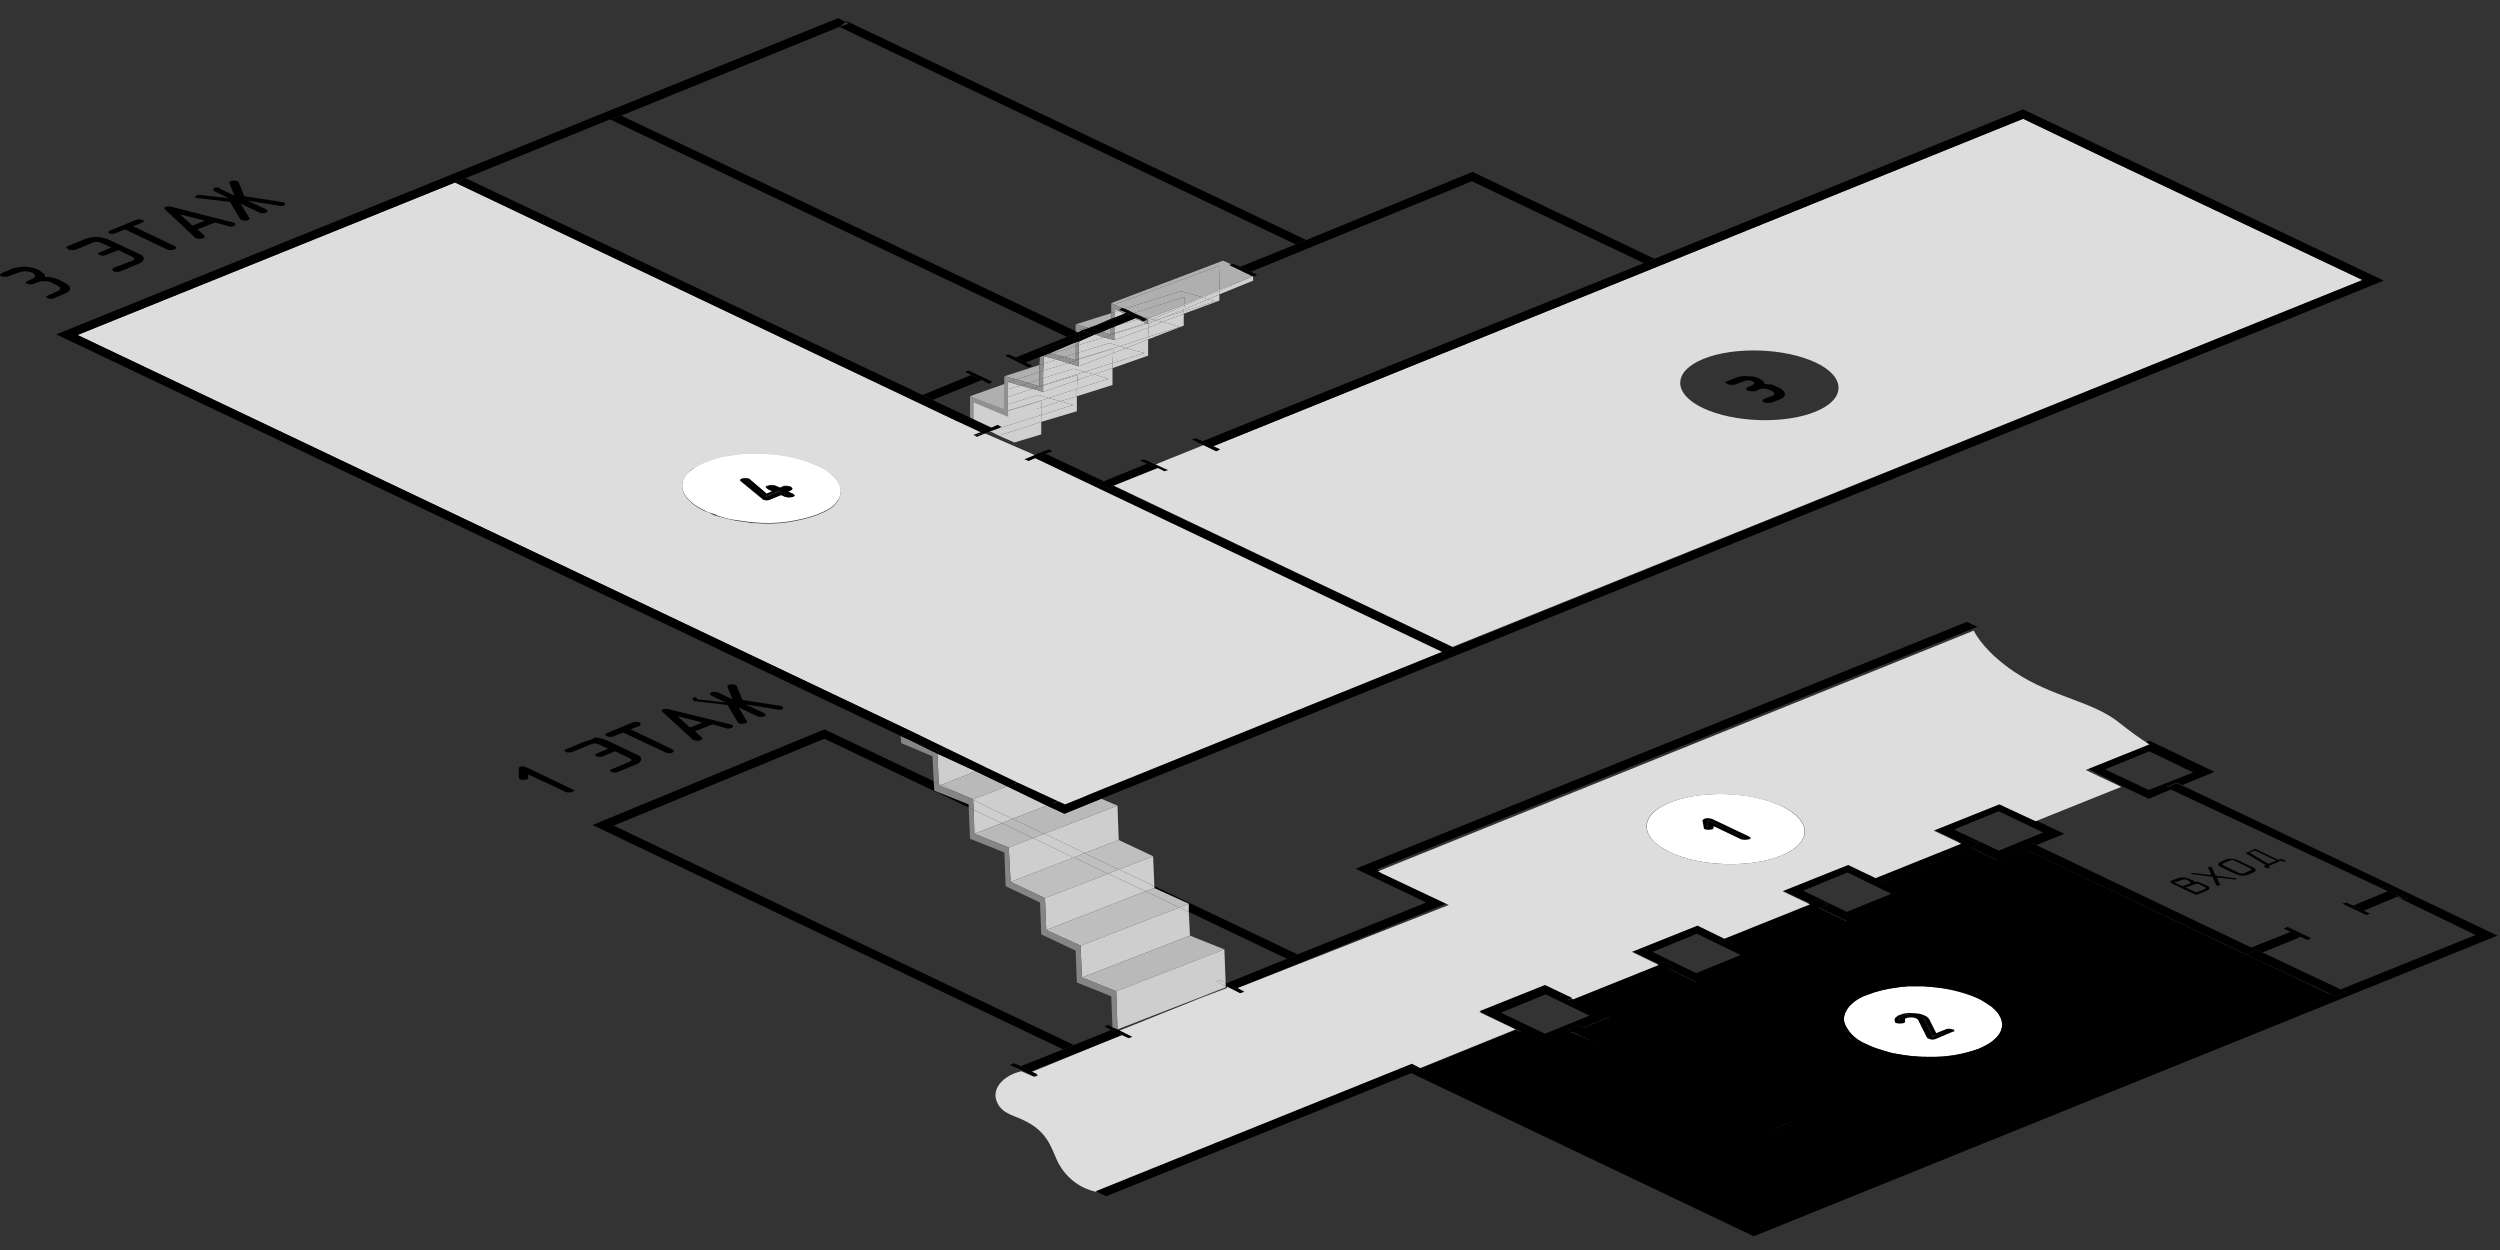 <?xml version="1.0" encoding="UTF-8"?> <!-- Generator: Adobe Illustrator 24.3.0, SVG Export Plug-In . SVG Version: 6.00 Build 0) --> <svg xmlns="http://www.w3.org/2000/svg" xmlns:xlink="http://www.w3.org/1999/xlink" id="Слой_1" x="0px" y="0px" viewBox="0 0 400 200" style="enable-background:new 0 0 400 200;" xml:space="preserve"><rect x="0" y="0" width="400" height="200" fill="#333333" stroke="none"/> <style type="text/css"> .st0{fill:none;} .st1{fill:#CECECE;} .st2{fill:#FFFFFF;} .st3{fill:#DDDDDD;} .st4{fill:#00CECE;} .st5{fill:#AFB51B;} .st6{fill:#B9B9B9;} .st7{fill:#BFBFBF;} .st8{fill:#BEBEBE;} .st9{fill:#858585;} .st10{fill:#D0D0D0;} .st11{fill:#AFAFAF;} .st12{fill:#919191;} </style> <path class="st0" d="M124.9,78.6l1.3,0.6L124.9,78.6z"></path> <polygon class="st0" points="252.5,164 250.8,164.7 251.6,165.1 247.2,166.9 251.6,165.1 250.8,164.7 "></polygon> <polygon class="st0" points="172.1,51.9 177.8,50.1 177.8,48.5 195.7,41.7 197,42.3 197.3,42.2 198.4,42.7 207.3,39.1 134.3,4.3 99.4,18.5 172.1,53 "></polygon> <path class="st0" d="M125.8,78.2l-0.9,0.3L125.8,78.2z"></path> <polygon class="st0" points="152.9,67.3 152.9,67.3 72.8,29.2 72.8,29.2 "></polygon> <polygon class="st0" points="253.3,164.4 257.7,162.6 253.4,160.6 257.7,162.6 "></polygon> <polygon class="st0" points="155.4,60 154.4,59.5 155,59.3 158.8,61.1 158.2,61.4 157.1,60.8 149.2,64 154.8,66.7 154.9,66.7 155,63.5 160.6,62.5 160.7,60.2 166.3,58.4 166.4,57.1 164.1,58 165.2,58.5 164.6,58.8 160.8,56.9 161.4,56.7 162.5,57.2 170.7,53.9 97.6,19.1 74.5,28.5 147.6,63.2 "></polygon> <path class="st0" d="M119.8,83.6l-2.1-0.3C118.4,83.4,119.1,83.5,119.8,83.6z"></path> <path class="st0" d="M120.9,83.7c3.4,0.3,6.7-0.2,9.9-1.3c0.7-0.3,1.4-0.6,2-1c-0.6,0.4-1.3,0.7-2,1C127.6,83.6,124.3,84,120.9,83.7 z"></path> <polygon class="st0" points="195.9,151.9 196.1,157.2 196.3,157.3 205.9,153.4 190.2,145.9 190.4,149.7 "></polygon> <path class="st0" d="M305.9,162.4c0.5,0,1,0.1,1.4,0.3C306.9,162.5,306.4,162.4,305.9,162.4z"></path> <polygon class="st0" points="309.1,165.9 308.4,164.4 309.1,165.9 309.2,165.9 309.2,165.9 "></polygon> <path class="st0" d="M307.2,162.7c0.1,0.1,0.3,0.2,0.4,0.3C307.5,162.8,307.4,162.7,307.2,162.7z"></path> <path class="st0" d="M303.9,162.9c0-0.1,0.1-0.1,0.2-0.2L303.9,162.9c-0.1,0.1-0.1,0.3,0,0.4l0,0 C303.8,163.2,303.8,163.1,303.9,162.9z"></path> <polygon class="st0" points="383.5,143.5 384.8,143.9 383.8,143.4 "></polygon> <polygon class="st0" points="372.8,159 280.6,196.2 372.8,159 360.2,153.1 "></polygon> <polygon class="st0" points="324,135.9 321.1,137.1 324,135.9 323.2,135.4 "></polygon> <polygon class="st0" points="200.6,44.2 200.5,44.2 200.5,44.9 195.1,47.1 195.1,48.1 189.4,50.2 189.4,52.1 183.7,54.3 183.7,56.9 178,58.9 178,61.6 172.3,63.4 172.3,65.8 166.6,67.5 166.6,69.5 162.3,70.8 166,72.6 163.9,73.5 164.5,73.7 163.9,73.5 166,72.6 167.8,71.9 168.4,72.2 167.3,72.6 176.6,77 183.5,74.2 182.4,73.7 183,73.5 184.8,74.3 192.5,71.2 190.7,70.3 191.3,70.1 192.4,70.6 263,42.1 235.5,29 200.1,43.5 201.2,44 "></polygon> <path class="st0" d="M287.4,179.7l-0.3-0.2L287.4,179.7z"></path> <polygon class="st0" points="122.6,79.6 122.6,79.6 119.2,76.8 "></polygon> <path class="st0" d="M110.1,75.7c0.3-0.4,0.7-0.7,1.2-0.9C110.9,75,110.4,75.3,110.1,75.7z"></path> <path class="st0" d="M109.5,76.5c-1,1.8,0.1,3.8,3.3,5.3c0.3,0.2,0.6,0.3,1,0.4c-0.3-0.1-0.7-0.3-1-0.4 C109.6,80.3,108.5,78.3,109.5,76.5z"></path> <polygon class="st0" points="124.8,78.6 122.6,79.5 122.6,79.5 "></polygon> <polygon class="st0" points="311.8,164.8 311.8,164.8 309.2,165.8 309.2,165.8 "></polygon> <polygon class="st0" points="276.6,151.2 274.9,150.4 275.8,150 274.9,150.4 "></polygon> <polygon class="st0" points="290.9,143.9 290.9,143.9 289.5,144.5 275.8,150 289.5,144.5 "></polygon> <polygon class="st0" points="271.4,149.4 264.4,152.3 264.4,152.3 "></polygon> <polygon class="st0" points="295.5,145.9 288.5,142.5 295.6,139.7 288.5,142.5 "></polygon> <polygon class="st0" points="301.3,141.2 301.6,141.1 301.3,141.2 299.6,140.4 299.9,140.3 313.6,134.7 315,134.2 315,134.2 313.6,134.7 299.9,140.3 299.6,140.4 "></polygon> <polygon class="st0" points="186.3,75.5 186.3,75.5 185.2,75 "></polygon> <polygon class="st0" points="252.5,160.9 250.8,160.1 251.7,159.8 265.3,154.2 266.1,153.9 265.3,154.2 251.7,159.8 250.8,160.1 "></polygon> <path class="st0" d="M306.2,169c-1.2-0.1-2.3-0.3-3.4-0.5C304,168.7,305.1,168.9,306.2,169z"></path> <path class="st0" d="M242.6,164.7l-15.4,6.2L242.6,164.7z"></path> <polygon class="st0" points="247.3,159.2 240.2,162 240.2,162 "></polygon> <polygon class="st0" points="295.5,147.4 306,143.1 301.6,141.1 306,143.1 "></polygon> <polygon class="st0" points="267,155.1 262.6,156.8 267,155.1 267.5,154.9 "></polygon> <polygon class="st0" points="267,155.1 271.4,157.1 281.9,152.9 281.9,152.9 271.4,157.1 "></polygon> <polygon class="st0" points="165.6,73.3 230.8,104.3 174.4,127.1 174.4,127.1 230.8,104.3 "></polygon> <path class="st0" d="M326.8,133.3L322,131L326.8,133.3z"></path> <polygon class="st0" points="319.7,129.9 312.6,132.8 312.6,132.8 "></polygon> <polygon class="st0" points="232.5,103.6 232.5,103.6 378,44.8 338.3,26 378,44.8 "></polygon> <path class="st0" d="M296,165.4c0.7,0.8,1.6,1.4,2.6,1.8c1,0.5,2,0.8,3,1.1c-1-0.3-2-0.6-3-1.1C297.7,166.7,296.8,166.1,296,165.4z"></path> <polygon class="st0" points="347,126.2 346.6,126 348.3,125.3 346.6,126 "></polygon> <polygon class="st0" points="343.8,126.4 336.8,123 343.9,120.2 336.8,123 "></polygon> <polygon class="st0" points="135.8,3.8 135.3,3.5 134.3,4.3 "></polygon> <polygon class="st0" points="114.2,115.8 110.2,114.8 112.2,116.6 "></polygon> <path class="st0" d="M339.1,125.6l-13.7,5.5l4.7,2.2l-4.4,1.8l0,0l34.5,16.4l6.2-2.5l-1.1-0.5l0.6-0.2l3.9,1.8l-0.6,0.2l-1.1-0.5 l-6.2,2.5l12.5,6l21.7-8.8l-12.7-6l-5.3,2.1l1.1,0.5l-0.6,0.2l-3.9-1.8l0.6-0.2l1.1,0.5l5.3-2.1l0.3-0.1l-34.6-16.2l0,0l-3.6,1.5 L339.1,125.6z M359.3,136.3l1.3-0.5c0.1-0.1,0.3-0.1,0.4,0l3.6,1.7l0.2-0.1c0.1-0.1,0.3-0.1,0.4,0l0.4,0.2c0.1,0,0.1,0,0.1,0.1l0,0 l-0.1,0.1h-0.2c-0.1,0-0.2,0-0.2-0.1l-0.2-0.1l-2.1,0.9l0.2,0.1c0.1,0,0.1,0,0.1,0.1s0,0.1-0.1,0.1h-0.4l-0.4-0.2 c-0.1-0.1-0.1-0.1,0-0.2l0.2-0.1L359.3,136.3C359.2,136.4,359.2,136.4,359.3,136.3L359.3,136.3z M355.3,137.9l0.9-0.4 c0.3-0.1,0.6-0.1,0.9-0.1s0.6,0.1,0.9,0.2l2.5,1.2c0.3,0.1,0.4,0.2,0.4,0.4s-0.1,0.3-0.4,0.4l-0.9,0.4c-0.3,0.1-0.6,0.1-0.9,0.1 s-0.6-0.1-0.9-0.2l-2.5-1.2c-0.2-0.1-0.4-0.2-0.4-0.4S355.1,138,355.3,137.9z M350.9,139.7h0.3l2.8,0.3l-0.5-1.2 c0-0.1,0-0.1,0.1-0.1l0,0h0.4l0.1,0.1l0.6,1.3l3,0.4h0.2c0.1,0,0.1,0,0.1,0.1s0,0.1-0.1,0.1h-0.3l-2.7-0.3l0.5,1.2 c0,0.1,0,0.1-0.1,0.1h-0.4l-0.1-0.1l-0.6-1.3l-3-0.4H351L350.9,139.7C350.8,139.8,350.8,139.7,350.9,139.7L350.9,139.7z M347.4,141.1l1.3-0.5c0.3-0.1,0.6-0.1,0.9-0.1s0.6,0.1,0.9,0.2l0.4,0.2c0.2,0.1,0.3,0.2,0.4,0.3h0.6c0.2,0,0.4,0.1,0.5,0.2l0.9,0.4 c0.2,0.1,0.4,0.2,0.4,0.4s-0.1,0.3-0.4,0.4l-1.5,0.6c-0.1,0.1-0.3,0.1-0.4,0l-3.8-1.8C347.3,141.2,347.3,141.2,347.4,141.1 L347.4,141.1z"></path> <polygon class="st0" points="178.1,164.4 179,164.8 192.2,159.5 178.8,164.7 "></polygon> <polygon class="st0" points="198.4,158.9 198.4,158.9 196.3,157.8 "></polygon> <polygon class="st0" points="196.1,157.9 196.3,157.8 196.1,157.8 "></polygon> <polygon class="st0" points="177.3,164 178,164.4 177.8,159.4 172.3,157.2 172.1,152.1 166.6,149.5 166.4,144.4 160.9,141.8 160.7,136.4 155.2,134.2 155,129.2 131.9,118.2 98.2,132.1 171.8,167.2 177.8,164.8 176.7,164.2 "></polygon> <path class="st0" d="M273.3,132.5l-0.1-0.1L273.3,132.5z"></path> <path class="st0" d="M355.8,138.5l2.5,1.2c0.2,0.1,0.5,0.1,0.8,0l0.9-0.4c0.1,0,0.2-0.1,0.2-0.2c0-0.1,0-0.1-0.2-0.2l-2.5-1.2 c-0.2-0.1-0.5-0.1-0.8,0l-0.9,0.4c-0.1,0-0.2,0.1-0.2,0.2C355.6,138.4,355.6,138.4,355.8,138.5z"></path> <path class="st0" d="M351.5,142.9l1.3-0.5c0.1,0,0.2-0.1,0.2-0.2c0-0.1-0.1-0.1-0.2-0.2l-0.8-0.4c-0.2-0.1-0.5-0.1-0.8,0l-1.3,0.5 L351.5,142.9z"></path> <polygon class="st0" points="364.2,137.7 360.8,136.1 360,136.4 363,138.2 "></polygon> <path class="st0" d="M350.4,141.4c0.1,0,0.2-0.1,0.2-0.2c0-0.1-0.1-0.1-0.2-0.2l-0.4-0.2c-0.2-0.1-0.5-0.1-0.8,0l-1.1,0.4l1.3,0.6 L350.4,141.4z"></path> <path d="M272.7,132.7c0.4,0.1,0.8,0.1,1.2,0c0.1,0,0.2-0.1,0.2-0.3v-0.2l4.4,2.1c0.4,0.1,0.8,0.1,1.2,0c0.2-0.1,0.3-0.1,0.3-0.2 s0-0.2-0.3-0.3l-5.9-2.8c-0.4-0.1-0.8-0.1-1.2,0c-0.2,0.1-0.3,0.2-0.3,0.3v1.2C272.4,132.5,272.5,132.6,272.7,132.7z M273.2,131.3 L273.2,131.3l0.1-0.1l5.9,2.8h-0.1l-3-1.4l-2.8-1.3v1.1h-0.2L273.2,131.3z"></path> <polygon points="384.8,143.9 385.4,143.7 381.6,141.9 381,142.1 382.1,142.6 383.8,143.4 "></polygon> <path d="M339.1,125.6l4.7,2.2l3.6-1.5l-0.4-0.2l-0.4-0.2l1.7-0.7l0.8,0.4h0.1l5.1-2.1l-10.4-5l-0.2,0.1l-10.2,4.1L339.1,125.6z M343.9,120.2l3.3,1.6l3.7,1.8l0,0l-7.1,2.8l0,0l-7-3.3L343.9,120.2z"></path> <polygon points="343.8,126.4 350.9,123.5 350.9,123.5 "></polygon> <path d="M315,134.2l1.7,0.8l0,0l-1.4,0.6l4.4,2.1l1.4-0.6l3-1.2l-0.8-0.4l1.7-0.7l0.9,0.4l4.4-1.8l-4.7-2.2l-5.8-2.7l-10.5,4.2 l4.4,2.1L315,134.2L315,134.2z M313,132.9l-0.3-0.2l0,0l7.1-2.9l0,0l2.3,1.1l4.8,2.3l0,0l-7.1,2.9l0,0L313,132.9z"></path> <polygon class="st1" points="319.7,129.9 319.7,129.9 322,131 "></polygon> <polygon class="st1" points="319.7,136.1 326.8,133.3 326.8,133.3 "></polygon> <path d="M359.3,136.5l3.2,1.9l-0.2,0.1c-0.1,0.1-0.1,0.1,0,0.2l0.4,0.2h0.4c0.1,0,0.1,0,0.1-0.1s0-0.1-0.1-0.1l-0.2-0.1l2.1-0.9 l0.2,0.1c0.1,0,0.2,0,0.2,0.1h0.2c0.1,0,0.1,0,0.1-0.1s0-0.1-0.1-0.1l-0.4-0.2c-0.1-0.1-0.3-0.1-0.4,0l-0.2,0.1l-3.6-1.7 c-0.1-0.1-0.3-0.1-0.4,0L359.3,136.5C359.2,136.4,359.2,136.4,359.3,136.5z M360.8,136.1l3.4,1.6l-1.3,0.5l-3-1.8L360.8,136.1z"></path> <path d="M355.3,138.7l2.5,1.2c0.3,0.1,0.6,0.2,0.9,0.2s0.6,0,0.9-0.1l0.9-0.4c0.2-0.1,0.4-0.2,0.4-0.4s-0.1-0.3-0.4-0.4l-2.5-1.2 c-0.3-0.1-0.6-0.2-0.9-0.2s-0.6,0-0.9,0.1l-0.9,0.4c-0.2,0.1-0.4,0.2-0.4,0.4S355.1,138.6,355.3,138.7z M355.8,138.1l0.9-0.4 c0.1,0,0.3-0.1,0.4-0.1s0.3,0,0.4,0.1l2.5,1.2c0.1,0.1,0.2,0.1,0.2,0.2s0,0.1-0.2,0.2l-0.9,0.4c-0.2,0.1-0.5,0.1-0.8,0l-2.5-1.2 c-0.1-0.1-0.2-0.1-0.2-0.2S355.7,138.2,355.8,138.1L355.8,138.1z"></path> <path d="M350.8,139.9h0.2l3,0.4l0.6,1.3l0.1,0.1h0.4c0.1,0,0.1,0,0.1-0.1l0,0l-0.5-1.2l2.7,0.3h0.3c0.1,0,0.1,0,0.1-0.1 s0-0.1-0.1-0.1h-0.2l-3-0.4l-0.6-1.3l-0.1-0.1h-0.4c-0.1,0-0.1,0-0.1,0.1l0,0l0.5,1.2l-2.8-0.3h-0.3c-0.1,0-0.1,0-0.1,0.1l0,0 C350.7,139.9,350.7,139.9,350.8,139.9L350.8,139.9z"></path> <path class="st2" d="M267.1,136.3c4.9,2.4,13,2.6,17.9,0.6s5-5.5,0.1-7.9s-13-2.6-17.9-0.6C262.3,130.4,262.2,133.9,267.1,136.3z M272.4,131.3c0-0.1,0.1-0.2,0.3-0.3c0.2-0.1,0.4-0.1,0.6-0.1s0.4,0.1,0.6,0.1l5.9,2.8c0.2,0.1,0.3,0.2,0.3,0.3s-0.1,0.2-0.3,0.2 c-0.4,0.1-0.8,0.1-1.2,0l-4.4-2.1v0.2c0,0.1-0.1,0.2-0.2,0.3c-0.4,0.1-0.8,0.1-1.2,0c-0.1-0.1-0.2-0.1-0.2-0.3L272.4,131.3z"></path> <polygon points="315,134.2 313.6,134.7 299.9,140.3 299.6,140.4 301.3,141.2 301.6,141.1 315.3,135.6 316.7,135 "></polygon> <path d="M316.7,135l-1.7-0.8L316.7,135z"></path> <path d="M347.4,141.3l3.8,1.8c0.1,0.1,0.3,0.1,0.4,0l1.5-0.6c0.2-0.1,0.4-0.2,0.4-0.4s-0.1-0.3-0.4-0.4l-0.9-0.4 c-0.2-0.1-0.3-0.1-0.5-0.2h-0.6c0-0.1-0.1-0.2-0.4-0.3l-0.4-0.2c-0.3-0.1-0.6-0.2-0.9-0.2s-0.6,0-0.9,0.1l-1.3,0.5 C347.2,141.1,347.3,141.2,347.4,141.3z M351.1,141.5c0.1,0,0.3-0.1,0.4-0.1s0.3,0,0.4,0.1l0.8,0.4c0.1,0,0.2,0.1,0.2,0.2 c0,0.1-0.1,0.1-0.2,0.2l-1.3,0.5l-1.7-0.8L351.1,141.5z M349.1,140.8c0.1,0,0.3-0.1,0.4-0.1s0.3,0,0.4,0.1l0.4,0.2 c0.1,0.1,0.2,0.1,0.2,0.2s0,0.1-0.2,0.2l-1.1,0.4l-1.3-0.6L349.1,140.8z"></path> <polygon points="376.5,144.9 378.2,145.7 383.5,143.5 383.8,143.4 382.1,142.6 381.8,142.7 "></polygon> <polygon points="375.4,144.4 374.8,144.6 378.6,146.4 379.2,146.2 378.2,145.7 376.5,144.9 "></polygon> <path d="M290.9,143.9l1.7,0.8l-1.4,0.6l4.4,2.1l10.5-4.2l-4.4-2.1l-0.3,0.1l-1.7-0.8l0.3-0.1l-4.4-2.1l-10.5,4.2l4.4,2.1 L290.9,143.9z M288.5,142.5l7.1-2.9l0,0l7,3.4l-7.1,2.9l0,0L288.5,142.5z"></path> <polygon class="st1" points="295.5,145.9 302.6,143 295.6,139.7 295.6,139.7 302.6,143 "></polygon> <polygon points="369.2,150.4 369.8,150.1 366,148.3 365.4,148.6 366.5,149.1 368.1,149.9 "></polygon> <polygon points="324.9,134.8 323.2,135.4 324,135.9 359.4,152.7 361.1,152 362,152.4 368.1,149.9 366.5,149.1 360.2,151.6 325.8,135.2 325.8,135.2 325.8,135.2 "></polygon> <polygon points="325.8,135.2 325.8,135.2 324.9,134.8 "></polygon> <polygon points="276.6,151.2 277.5,150.8 291.2,145.3 292.5,144.7 290.9,143.9 289.5,144.5 275.8,150 274.9,150.4 "></polygon> <polygon points="290.9,143.9 292.5,144.7 291.2,145.3 292.5,144.7 "></polygon> <polygon points="361.1,152 359.4,152.7 360.2,153.1 372.8,159 373.6,159.4 375.3,158.7 374.5,158.3 362,152.4 "></polygon> <polygon points="267.5,154.9 267.8,154.7 266.1,153.9 265.3,154.2 251.7,159.8 250.8,160.1 252.5,160.9 253.4,160.6 262.6,156.8 267,155.1 "></polygon> <path d="M267.8,154.7l-0.3,0.1L267,155l4.4,2.1l10.5-4.2l-4.4-2.1l-0.9,0.4l-1.7-0.8l0.9-0.4l-4.4-2.1l-10.5,4.2l4.4,2.1l0.8-0.3 L267.8,154.7z M265,152.6l-0.6-0.3l0,0l7.1-2.9l0,0l7,3.4l-7.1,2.9L265,152.6z"></path> <polygon points="196.3,157.3 198,158.1 231.6,144.5 220.9,139.4 220.3,139.1 220.3,139.1 315.6,100.6 315.6,100.6 315.6,100.6 316.4,100.3 314.7,99.5 216.9,139 228.2,144.4 207.6,152.7 205.9,153.4 "></polygon> <path class="st3" d="M227.2,170.9l15.3-6.2l-5.7-2.7l10.5-4.2l4.4,2.1l13.7-5.5l-4.3-2.1l10.5-4.2l4.3,2.1l13.7-5.5l-4.4-2.1 l10.5-4.2l4.4,2.1l13.7-5.5l-4.4-2.1l10.5-4.2l5.8,2.7l13.7-5.5l-5.7-2.7l10.2-4.1c-1.6-1-3.1-2.1-4.6-3.3c-4.5-3.7-10.7-4.1-17-8.3 c-4.3-2.9-6-5.6-6.5-6.6l-95.3,38.5l0.5,0.3l10.8,5.1L198,158.1l1,0.5l0.1,0.1l0,0l-0.6,0.2l0,0l-2.1-1l-0.1,0.1v0.1l-4,1.5 l-13.2,5.3l1.9,0.9l0.2,0.1l0,0l-0.6,0.2l0,0l-1.1-0.5l-14.4,5.9l1,0.6l0,0l-0.6,0.2l-2.1-0.9c-0.4,0.1-0.7,0.2-1,0.3 c-2.3,0.9-3.3,2.5-3.1,3.9c0.2,1.1,0.9,2,1.9,2.5c0.7,0.4,1.7,0.7,2.5,1.1c3.7,1.7,4.4,4.1,5.4,6.4c1.2,2.6,3.5,4.5,6.3,5.1 l50.5-20.4l0,0L227.2,170.9z M267.2,128.4c5-2,13-1.7,17.9,0.6s4.9,5.9-0.1,7.9s-13,1.8-17.9-0.6S262.2,130.4,267.2,128.4z"></path> <polygon class="st4" points="220.3,139.1 220.3,139.1 315.6,100.6 315.6,100.6 "></polygon> <polygon points="196.1,157.2 196.1,157.8 196.3,157.8 198.4,158.9 199,158.6 198.9,158.6 198,158.1 198,158.1 196.3,157.3 "></polygon> <polygon points="198.9,158.6 198,158.1 198,158.1 "></polygon> <polygon points="198.4,158.9 199,158.6 199,158.6 "></polygon> <path d="M312.5,164.6c-0.4-0.1-0.8-0.1-1.2,0l-1.5,0.6l-1.1-2.1c-0.2-0.2-0.4-0.4-0.7-0.6c-0.6-0.3-1.3-0.4-2-0.4s-1.4,0.1-2.1,0.3 c-0.3,0.1-0.5,0.3-0.7,0.5c-0.1,0.2-0.1,0.4,0,0.6c0,0.1,0.1,0.2,0.2,0.2c0.4,0.1,0.8,0.1,1.2,0c0.2-0.1,0.3-0.2,0.2-0.3v-0.3 c0.1-0.1,0.2-0.1,0.2-0.2c0.3-0.1,0.6-0.1,0.9-0.1s0.6,0,0.8,0.2c0.1,0,0.2,0.1,0.2,0.2l1.4,2.8c0.1,0.1,0.2,0.2,0.3,0.2 c0.4,0.2,0.8,0.2,1.2,0l2.6-1.1c0.2-0.1,0.3-0.2,0.2-0.3S312.6,164.6,312.5,164.6z M311.9,164.8l-0.5,0.2l-2.1,0.9h-0.1l-0.7-1.4 l-0.7-1.5l-0.1-0.1c-0.1-0.1-0.2-0.2-0.4-0.3c-0.4-0.2-0.9-0.3-1.4-0.3s-0.9,0.1-1.4,0.2c-0.2,0.1-0.4,0.2-0.5,0.4 c-0.1,0.1-0.1,0.3,0,0.4h-0.1c-0.1-0.1-0.1-0.3,0-0.4c0-0.1,0.1-0.1,0.2-0.2s0.2-0.1,0.3-0.2c0.5-0.2,1-0.3,1.5-0.2 c0.5,0,1,0.1,1.5,0.3c0.2,0.1,0.4,0.2,0.5,0.4l1.4,2.8L311.9,164.8L311.9,164.8z"></path> <path class="st2" d="M319.8,162.3c-0.3-0.4-0.6-0.7-0.9-1c-0.1-0.1-0.3-0.2-0.5-0.4c-0.6-0.4-1.2-0.8-1.8-1.1 c-2.1-0.9-4.4-1.5-6.7-1.8l-1-0.1l-1.2-0.1h-2.4c-0.6,0-1.2,0.1-1.8,0.2c-1.6,0.2-3.3,0.6-4.8,1.2c-0.9,0.3-1.8,0.8-2.5,1.5 c-0.6,0.4-1,1.1-1.1,1.8c-0.1,0.4-0.1,0.7,0,1.1c0,0.2,0.1,0.4,0.2,0.5c0.2,0.4,0.5,0.8,0.8,1.2c0.7,0.8,1.6,1.4,2.6,1.8 c1,0.5,2,0.8,3,1.1c0.4,0.1,0.8,0.2,1.1,0.3c1.1,0.2,2.3,0.4,3.4,0.5h0.2c0.8,0.1,1.6,0.1,2.4,0.1l0,0c2.7,0,5.3-0.4,7.8-1.3 c3.1-1.3,4.3-3.1,3.5-4.9L319.8,162.3z M312.4,165.1l-2.6,1.1c-0.4,0.2-0.8,0.2-1.2,0c-0.1,0-0.2-0.1-0.3-0.2l-1.4-2.8l-0.2-0.2 c-0.2-0.1-0.5-0.2-0.8-0.2s-0.6,0-0.9,0.1c-0.1,0-0.2,0.1-0.2,0.2v0.3c0.1,0.1,0,0.2-0.2,0.3c-0.4,0.1-0.8,0.1-1.2,0 c-0.1,0-0.2-0.1-0.2-0.2c-0.1-0.2-0.1-0.4,0-0.6c0.2-0.2,0.4-0.4,0.7-0.5c0.7-0.3,1.4-0.4,2.1-0.3c0.7,0,1.4,0.1,2,0.4 c0.3,0.1,0.5,0.3,0.7,0.6l1.1,2.2l1.5-0.6c0.2-0.1,0.4-0.1,0.6-0.1s0.4,0.1,0.6,0.1s0.2,0.2,0.2,0.3S312.7,165,312.4,165.1 L312.4,165.1z"></path> <path d="M360.2,153.1l-0.9-0.4l0,0L324,135.9l-3,1.2l-1.4,0.6l0,0l-4.4-2.1l0,0l-13.7,5.5l4.4,2.1l-10.5,4.2l-4.4-2.1l-13.7,5.5 l4.4,2.1l0,0l-10.5,4.2l-4.3-2.1l-4.4,1.8l-9.3,3.8l4.4,2.1l-4.4,1.8l32.4,15.4l1.1-0.4l0,0l0.3,0.1l0.3,0.1l0,0l-3.9,1.6l2.4-3.3 l-3.9,0.1l-30.4-12.9l-4.4,0.8l0,0l-4.2-1l-0.4-0.2l-15.3,6.2l53.4,25.4l92.2-37.3L360.2,153.1z M316.6,167.8 c-2.5,0.9-5.1,1.4-7.8,1.3l0,0c-0.8,0-1.6,0-2.4-0.1h-0.2c-1.2-0.1-2.3-0.3-3.4-0.5c-0.4-0.1-0.8-0.2-1.1-0.3c-1-0.3-2-0.6-3-1.1 c-1-0.4-1.9-1-2.6-1.8c-0.3-0.3-0.6-0.8-0.8-1.2c-0.1-0.2-0.1-0.4-0.2-0.5c-0.1-0.4-0.1-0.7,0-1.1c0.2-0.7,0.6-1.3,1.1-1.8 c0.7-0.7,1.6-1.2,2.5-1.5c1.5-0.6,3.2-1,4.8-1.2c0.6-0.1,1.2-0.1,1.8-0.2h2.4l1.2,0.1l1,0.1c2.3,0.2,4.6,0.8,6.7,1.8 c0.6,0.3,1.2,0.7,1.8,1.1c0.2,0.1,0.4,0.2,0.5,0.4c0.4,0.3,0.7,0.6,0.9,1c0.1,0.2,0.2,0.3,0.3,0.5 C320.9,164.7,319.7,166.5,316.6,167.8z"></path> <polygon class="st5" points="360.2,153.1 359.4,152.7 359.4,152.7 "></polygon> <polygon class="st5" points="315.3,135.6 319.7,137.6 319.7,137.6 "></polygon> <path class="st5" d="M319.7,137.6l1.4-0.5L319.7,137.6z"></path> <path class="st5" d="M281.9,152.9l-4.4-2.1L281.9,152.9z"></path> <path class="st5" d="M303.5,158.1c-1.6,0.2-3.3,0.6-4.8,1.2c-0.9,0.3-1.8,0.8-2.5,1.5c0.7-0.7,1.6-1.2,2.5-1.5 C300.2,158.7,301.9,158.3,303.5,158.1z"></path> <path class="st5" d="M310,158.1c2.3,0.2,4.6,0.8,6.7,1.8C314.6,158.9,312.3,158.3,310,158.1z"></path> <path class="st5" d="M316.7,159.9c0.6,0.3,1.2,0.7,1.8,1.1C317.9,160.6,317.3,160.2,316.7,159.9z"></path> <path d="M311.8,164.8l-2.6,1l0,0l-1.4-2.8c-0.1-0.2-0.3-0.3-0.5-0.4c-0.5-0.2-1-0.3-1.5-0.3s-1,0-1.5,0.2c-0.1,0-0.2,0.1-0.3,0.2 s-0.1,0.1-0.2,0.2c-0.1,0.1-0.1,0.3,0,0.4h0.1c-0.1-0.1-0.1-0.3,0-0.4c0.1-0.2,0.3-0.3,0.5-0.4c0.4-0.2,0.9-0.2,1.4-0.2l0,0 c0.5,0,1,0.1,1.4,0.3c0.1,0.1,0.3,0.2,0.4,0.3l0.1,0.1l0.7,1.4l0.7,1.4h0.1l2.1-0.9L311.8,164.8L311.8,164.8z"></path> <path d="M307.6,162.9L307.6,162.9l0.8,1.5L307.6,162.9z"></path> <path d="M304,163c-0.1,0.1-0.1,0.3,0,0.4l0,0C303.9,163.3,303.9,163.1,304,163c0.1-0.2,0.3-0.3,0.5-0.4 C304.3,162.7,304.1,162.8,304,163z"></path> <path d="M305.9,162.4c-0.5,0-0.9,0.1-1.4,0.2C305,162.5,305.4,162.4,305.9,162.4z"></path> <polygon points="309.2,165.9 309.2,165.9 309.2,165.9 311.4,165 "></polygon> <path d="M305.9,162.4c0.5,0,1,0.1,1.5,0.3C307,162.4,306.4,162.3,305.9,162.4z"></path> <path d="M307.8,163l1.4,2.8l0,0L307.8,163c-0.1-0.2-0.3-0.3-0.5-0.4C307.5,162.7,307.7,162.8,307.8,163z"></path> <path d="M242.6,164.7l0.4,0.2l4.2,2l4.4-1.8l-0.8-0.4l1.7-0.7l0,0l0.8,0.4l4.4-1.8l-4.4-2.1l-0.9,0.3l-1.7-0.8l0.9-0.3l-4.4-2.1 l-10.5,4.2L242.6,164.7L242.6,164.7z M240.2,162L240.2,162l7.1-2.9l0,0l7,3.4l-7.1,2.9l-6.7-3.2L240.2,162z"></path> <path d="M242.6,164.7l0.4,0.2L242.6,164.7z"></path> <polygon points="247.2,166.9 247.2,166.9 243,164.9 "></polygon> <polygon points="178,164.4 178,164.4 177.3,164 176.7,164.2 177.8,164.8 179.5,165.6 180.6,166.1 181.1,165.8 180.9,165.8 179,164.8 178.1,164.4 "></polygon> <polygon points="180.6,166.1 181.1,165.8 181.1,165.8 "></polygon> <polygon points="98.2,132.1 131.9,118.2 155,129.2 155,128.7 149.5,126.5 149.4,125 131.9,116.7 94.8,132 170.1,167.9 171.8,167.2 "></polygon> <polygon points="190.2,144.6 190.2,145.9 205.9,153.4 207.6,152.7 184.7,141.8 184.7,142.1 "></polygon> <polygon points="165,171.4 179.5,165.6 177.8,164.8 171.8,167.2 170.1,167.9 163.3,170.6 "></polygon> <path d="M165,171.4l14.5-5.8L165,171.4z"></path> <polygon points="165,171.4 163.3,170.6 162.2,170.1 161.6,170.4 163.4,171.2 165.4,172.2 166,171.9 "></polygon> <path d="M166,171.9l-0.6,0.3L166,171.9z"></path> <polygon points="250.8,164.7 251.6,165.1 284,180.5 285.7,179.9 253.3,164.4 252.5,164 "></polygon> <path d="M252.5,164l0.8,0.4L252.5,164z"></path> <polygon points="282.9,181 283.5,181.3 287.4,179.7 287.1,179.5 286.8,179.4 285.7,179.9 284,180.5 "></polygon> <polygon points="286.8,179.4 286.8,179.4 287.1,179.5 "></polygon> <polygon points="287.4,179.7 287.4,179.7 283.5,181.3 "></polygon> <polygon points="349.2,125.7 349.1,125.7 348.3,125.3 346.6,126 347,126.2 347.5,126.4 347.5,126.4 347.5,126.4 382.1,142.6 381,142.1 381.6,141.9 385.4,143.7 384.8,143.9 383.5,143.5 396.1,149.6 374.5,158.3 375.3,158.7 373.6,159.4 372.8,159 280.6,196.2 227.2,170.9 225.9,170.2 175.3,190.6 177,191.4 225.8,171.7 280.6,197.8 399.6,149.7 "></polygon> <path d="M347.5,126.4l-0.5-0.2L347.5,126.4z"></path> <polygon points="225.9,170.2 225.9,170.2 227.2,170.9 "></polygon> <polygon points="273.3,132.4 273.4,131.4 276.1,132.7 279.1,134.1 279.2,134.1 279.2,134.1 279.3,134.1 273.3,131.3 273.2,131.2 273.2,131.3 273.2,132.4 273.3,132.5 "></polygon> <polygon points="273.3,132.5 273.3,132.5 273.3,132.4 273.4,131.4 273.3,132.4 "></polygon> <polygon points="276.1,132.7 279.1,134.1 279.2,134.1 279.1,134.1 "></polygon> <polygon points="279.3,134.1 279.2,134.1 279.3,134.1 273.3,131.3 273.2,131.2 273.2,131.2 273.3,131.3 "></polygon> <polygon class="st6" points="144.2,117.8 144.1,117.8 145.3,118.3 "></polygon> <polygon class="st1" points="156.1,123.4 150,120.6 150.2,125.4 150.6,125.6 "></polygon> <polygon class="st1" points="150.2,125.4 150.2,125.7 150.6,125.6 "></polygon> <polygon class="st6" points="161.1,125.8 156.1,123.4 150.6,125.6 154.3,127.3 155.7,127.9 "></polygon> <polygon class="st6" points="150.2,125.7 154.3,127.3 150.6,125.6 "></polygon> <polygon class="st1" points="167.5,128.9 161.1,125.8 155.7,127.9 155.7,128 162,131 "></polygon> <polygon class="st1" points="160.3,131.7 155.8,129.6 155.9,133.4 "></polygon> <polygon class="st1" points="162,131 155.7,128 155.8,129.6 160.3,131.7 "></polygon> <polygon class="st6" points="160.3,131.7 155.9,133.4 161.4,135.6 165.3,134.1 "></polygon> <polygon class="st6" points="170.4,128.7 170.4,128.7 174.4,127.1 174.4,127.1 "></polygon> <polygon class="st6" points="167.5,128.9 162,131 167.1,133.4 178.8,128.9 176.2,127.8 170.3,130.2 "></polygon> <polygon class="st6" points="165.3,134.1 167.1,133.4 162,131 160.3,131.7 "></polygon> <polygon class="st1" points="173.5,136.5 179,134.4 178.8,128.9 167.1,133.4 "></polygon> <polygon class="st1" points="165.3,134.1 161.4,135.6 161.7,141.1 171.8,137.2 "></polygon> <polygon class="st1" points="171.8,137.2 173.5,136.5 167.1,133.4 165.3,134.1 "></polygon> <polygon class="st7" points="161.7,141.1 167.2,143.7 177.3,139.8 171.8,137.2 "></polygon> <polygon class="st7" points="179,139.1 184.5,137 179,134.4 173.5,136.5 "></polygon> <polygon class="st7" points="177.3,139.8 179,139.1 173.5,136.5 171.8,137.2 "></polygon> <polygon class="st1" points="184.7,141.8 184.5,137 179,139.1 "></polygon> <polygon class="st1" points="167.4,148.8 183.3,142.6 177.3,139.8 167.2,143.7 "></polygon> <polygon class="st1" points="177.3,139.8 183.3,142.6 184.7,142.1 184.7,141.8 179,139.1 "></polygon> <polygon class="st8" points="172.9,151.3 188.7,145.2 183.3,142.6 167.4,148.8 "></polygon> <polygon class="st8" points="190.2,144.6 184.7,142.1 183.3,142.6 188.7,145.2 "></polygon> <polygon class="st1" points="172.9,151.3 173.1,156.4 190.4,149.7 190.2,145.9 188.7,145.2 "></polygon> <polygon class="st1" points="190.2,145.9 190.2,144.6 188.7,145.2 "></polygon> <polygon class="st6" points="173.1,156.4 178.6,158.6 195.9,151.9 190.4,149.7 "></polygon> <polygon class="st1" points="194.6,157 195.2,156.8 196.1,157.2 195.9,151.9 178.6,158.6 178.8,164.7 192.2,159.5 196.1,157.9 196.1,157.8 "></polygon> <polygon class="st1" points="196.1,158 196.1,157.9 192.2,159.5 "></polygon> <polygon class="st1" points="194.6,157 196.1,157.8 196.1,157.2 195.2,156.8 "></polygon> <polygon class="st9" points="154.3,127.3 155.7,128 155.7,127.9 "></polygon> <polygon class="st9" points="150,120.6 145.3,118.3 144.1,117.8 144.2,118.9 149.2,121 149.4,125 150.2,125.4 "></polygon> <polygon class="st9" points="160.7,136.4 160.9,141.8 166.4,144.4 166.6,149.5 172.1,152.1 172.3,157.2 177.8,159.4 178,164.4 178.1,164.4 178.8,164.7 178.6,158.6 173.1,156.4 172.9,151.3 167.4,148.8 167.2,143.7 161.7,141.1 161.4,135.6 155.9,133.4 155.8,129.6 155,129.2 155.2,134.2 "></polygon> <polygon class="st9" points="155,128.7 155,129.2 155.8,129.6 155.7,128 154.3,127.3 150.2,125.7 150.2,125.4 149.4,125 149.5,126.5 "></polygon> <polygon class="st10" points="166.6,67.5 159.8,69.7 162.3,70.8 166.6,69.5 "></polygon> <polygon class="st11" points="152.9,67.3 152.9,67.3 154.4,68 "></polygon> <path class="st11" d="M154.9,68.2l-0.5-0.2L154.9,68.2z"></path> <polygon class="st10" points="171.7,64.8 166.6,66.4 166.6,67.5 172.3,65.8 172.3,63.4 169.7,64.2 "></polygon> <polygon class="st10" points="159.3,68.7 158.4,69 158.2,69.1 158.4,69 159.8,69.7 166.6,67.5 166.6,66.4 "></polygon> <polygon class="st10" points="166.6,66.4 171.7,64.8 169.7,64.2 166.6,65.2 "></polygon> <polygon class="st10" points="161.1,66.5 155.6,64.2 155.6,67.3 158.5,68.5 159.6,68 160.2,68.3 159.3,68.7 166.6,66.4 166.6,65.2 "></polygon> <path class="st10" d="M155.7,69.6l1.1-0.4L155.7,69.6z"></path> <polygon class="st10" points="156.8,69.2 155.5,68.5 155.5,68.5 "></polygon> <polygon class="st11" points="160.6,64.9 158.9,65.4 160.6,65.9 "></polygon> <polygon class="st10" points="161.3,61.1 161.2,62.3 163.3,61.7 "></polygon> <polygon class="st10" points="177.4,60.6 172.3,62.2 172.3,63.4 178,61.6 178,58.9 175,59.9 "></polygon> <polygon class="st10" points="167.8,63.7 169.7,64.2 172.3,63.4 172.3,62.2 "></polygon> <polygon class="st10" points="161.2,65.8 166.7,64.1 166.6,65.2 169.7,64.2 167.8,63.7 161.2,65.7 "></polygon> <polygon class="st10" points="166.6,65.2 166.7,64.1 161.2,65.8 161.2,66.9 "></polygon> <polygon class="st10" points="163.3,61.7 161.2,62.3 161.2,63.5 165.2,62.2 "></polygon> <polygon class="st10" points="172.3,62.2 177.4,60.6 175,59.9 172.4,60.8 "></polygon> <polygon class="st10" points="166.1,63.2 167.8,63.7 172.3,62.2 172.4,60.8 166.9,62.7 165.2,62.2 161.2,63.5 161.2,64.7 "></polygon> <polygon class="st10" points="161.2,64.7 161.2,65.7 167.8,63.7 166.1,63.2 "></polygon> <polygon class="st11" points="166.3,59.5 166.3,58.4 160.7,60.2 162.6,60.7 "></polygon> <polygon class="st11" points="166.3,60.7 166.3,59.5 162.6,60.7 164.6,61.3 "></polygon> <polygon class="st11" points="166.3,60.7 164.6,61.3 166.3,61.8 "></polygon> <polygon class="st10" points="167,57 167,58.2 169,57.5 "></polygon> <polygon class="st10" points="183.1,56.5 178,58.1 178,58.9 183.7,56.9 183.7,54.3 180.2,55.7 "></polygon> <polygon class="st10" points="173.5,59.5 175,59.9 178,58.9 178,58.1 "></polygon> <polygon class="st10" points="166.9,61.7 172.4,60 172.4,60.8 175,59.9 173.5,59.5 166.9,61.6 "></polygon> <polygon class="st10" points="166.9,61.7 166.9,62.7 172.4,60.8 172.4,60 "></polygon> <polygon class="st10" points="178,58.1 183.1,56.5 180.2,55.7 178.1,56.5 "></polygon> <polygon class="st10" points="169,57.5 167,58.2 166.9,59.3 170.9,58.1 "></polygon> <polygon class="st10" points="171.8,59 173.5,59.5 178,58.1 178.1,56.5 172.6,58.6 170.9,58.1 166.9,59.3 166.9,60.5 "></polygon> <polygon class="st10" points="166.9,60.5 166.9,61.6 173.5,59.5 171.8,59 "></polygon> <polygon class="st11" points="172,54.8 168,56.5 168.3,56.6 172,55.4 "></polygon> <polygon class="st11" points="172,56.6 172,55.4 168.3,56.6 170.3,57.1 "></polygon> <polygon class="st11" points="172,56.6 170.3,57.1 172,57.6 "></polygon> <polygon class="st10" points="172.7,52.8 172.7,53.1 173,52.9 "></polygon> <polygon class="st10" points="188.8,52.3 183.7,53.9 183.7,54.3 189.4,52.1 189.4,50.2 186,51.5 "></polygon> <polygon class="st10" points="179.2,55.4 180.2,55.7 183.7,54.3 183.7,53.9 "></polygon> <polygon class="st10" points="172.6,57.5 178.1,55.8 178.1,56.5 180.2,55.7 179.2,55.4 172.6,57.4 "></polygon> <polygon class="st10" points="172.6,57.5 172.6,58.6 178.1,56.5 178.1,55.8 "></polygon> <polygon class="st10" points="183.7,53.9 188.8,52.3 186,51.5 183.8,52.4 "></polygon> <polygon class="st10" points="176.6,54 175.2,53.5 172.7,54.6 172.6,55.2 "></polygon> <polygon class="st10" points="178.3,54.4 176.6,54 172.6,55.2 172.6,56.4 177.5,54.9 179.2,55.4 183.7,53.9 183.8,52.4 "></polygon> <polygon class="st10" points="172.6,56.4 172.6,57.4 179.2,55.4 177.5,54.9 "></polygon> <polygon class="st11" points="175.5,52 177.8,51 177.8,50.1 172.1,51.9 174,52.4 "></polygon> <polygon class="st11" points="175.5,52 174,52.4 174.2,52.5 "></polygon> <polygon class="st11" points="176.3,53.1 177.7,53.5 177.7,52.5 "></polygon> <polygon class="st10" points="178.4,49.5 178.4,49.9 178.9,49.7 "></polygon> <polygon class="st10" points="194.5,48.2 189.4,49.8 189.4,50.2 195.1,48.1 195.1,47.1 193.3,47.9 "></polygon> <polygon class="st10" points="185.9,50.9 185,51.3 186,51.5 189.4,50.2 189.4,49.8 "></polygon> <polygon class="st10" points="178.3,53.3 178.3,53.4 183.5,51.8 183.4,51.7 "></polygon> <polygon class="st10" points="183.8,52.4 186,51.5 185,51.3 183.8,51.8 "></polygon> <polygon class="st10" points="183.7,51.8 183.5,51.8 178.3,53.4 178.3,54.4 183.8,52.4 183.8,51.8 183.7,51.8 183.7,51.7 183.7,51.7 "></polygon> <polygon class="st10" points="189.4,49.8 194.5,48.2 193.3,47.9 189.4,49.5 "></polygon> <polygon class="st10" points="178.9,49.7 178.4,49.9 178.4,50.8 179.9,50.2 "></polygon> <polygon class="st10" points="185.9,50.9 189.4,49.8 189.4,49.5 "></polygon> <polygon class="st10" points="181.7,50.9 178.7,52.1 182,51.1 "></polygon> <polygon class="st10" points="178.3,53.3 183.4,51.7 182,51.1 178.7,52.1 178.3,52.3 "></polygon> <polygon class="st11" points="178.4,48.7 195.2,42.5 195.1,46.3 200.4,44.2 196.7,42.4 197,42.3 195.7,41.7 177.8,48.5 178.4,48.8 "></polygon> <polygon class="st11" points="179.7,49.3 179.9,49.4 188.9,46.6 192.2,47.5 195.1,46.3 195.2,42.5 178.4,48.7 178.4,48.8 179.6,49.3 "></polygon> <polygon class="st11" points="181.4,50.1 189.5,47.5 189.5,48.7 192.2,47.5 188.9,46.6 179.9,49.4 180.4,49.6 "></polygon> <polygon class="st11" points="181.4,50.1 183.1,50.8 183.2,50.7 183.9,50.9 189.5,48.7 189.5,47.5 "></polygon> <polygon class="st11" points="183.7,51.3 183.7,51.3 183.7,51 183.9,50.9 183.2,50.7 183.1,50.8 183.7,51 "></polygon> <polygon class="st10" points="195.1,46.5 195.1,47.1 200.5,44.9 200.5,44.2 200.4,44.2 "></polygon> <polygon class="st10" points="192.4,47.6 193.3,47.9 195.1,47.1 195.1,46.5 "></polygon> <polygon class="st10" points="185,51.3 185.9,50.9 184.9,51.2 "></polygon> <polygon class="st10" points="183.7,51.6 183.7,51.7 183.8,51.7 183.8,51.8 185,51.3 184.9,51.2 "></polygon> <polygon class="st10" points="183.8,51.8 183.8,51.7 183.7,51.7 183.7,51.8 "></polygon> <polygon class="st10" points="189.4,49.5 193.3,47.9 192.4,47.6 189.5,48.9 "></polygon> <polygon class="st10" points="189.5,48.9 184.3,51.1 184.9,51.2 185.9,50.9 189.4,49.5 "></polygon> <polygon class="st10" points="183.7,51.3 183.7,51.6 184.9,51.2 184.3,51.1 "></polygon> <polygon class="st10" points="200.4,44.2 200.4,44.2 195.1,46.3 195.1,46.5 "></polygon> <polygon class="st10" points="192.4,47.6 195.1,46.5 195.1,46.3 192.2,47.5 "></polygon> <polygon class="st10" points="189.5,48.7 189.5,48.9 192.4,47.6 192.2,47.5 "></polygon> <polygon class="st10" points="184.3,51.1 189.5,48.9 189.5,48.7 183.9,50.9 "></polygon> <polygon class="st10" points="183.7,51 183.7,51.3 183.7,51.3 184.3,51.1 183.9,50.9 "></polygon> <polygon class="st12" points="178.4,48.8 177.8,48.5 177.8,50.1 178.4,49.9 "></polygon> <polygon class="st12" points="167,57 168.3,56.6 168,56.5 166.4,57.1 166.3,58.4 167,58.2 "></polygon> <polygon class="st12" points="172.7,53.1 172.7,52.8 174,52.4 172.1,51.9 172.1,53 172.4,53.2 "></polygon> <polygon class="st12" points="155.5,68.5 154.9,68.2 154.9,68.2 "></polygon> <polygon class="st12" points="164.6,61.3 162.6,60.7 161.3,61.1 163.3,61.7 "></polygon> <polygon class="st12" points="166.9,61.6 166.3,61.8 164.6,61.3 163.3,61.7 165.2,62.2 166.9,61.7 "></polygon> <polygon class="st12" points="165.2,62.2 166.9,62.7 166.9,61.7 "></polygon> <polygon class="st12" points="166.9,59.3 167,58.2 166.3,58.4 166.3,59.5 "></polygon> <polygon class="st12" points="166.9,60.5 166.9,59.3 166.3,59.5 166.3,60.7 "></polygon> <polygon class="st12" points="166.9,61.6 166.9,60.5 166.3,60.7 166.3,61.8 "></polygon> <polygon class="st12" points="170.3,57.1 168.3,56.6 167,57 169,57.5 "></polygon> <polygon class="st12" points="172.6,57.4 172,57.6 170.3,57.1 169,57.5 170.9,58.1 172.6,57.5 "></polygon> <polygon class="st12" points="170.9,58.1 172.6,58.6 172.6,57.5 "></polygon> <polygon class="st12" points="172.7,54.6 172,54.8 172,55.4 172.6,55.2 "></polygon> <polygon class="st12" points="172.6,55.2 172,55.4 172,56.6 172.6,56.4 "></polygon> <polygon class="st12" points="172.6,57.4 172.6,56.4 172,56.6 172,57.6 "></polygon> <polygon class="st12" points="174.2,52.5 174,52.4 172.7,52.8 173,52.9 "></polygon> <polygon class="st12" points="178.3,53.4 178.3,53.3 177.7,53.5 176.3,53.1 175.2,53.5 176.6,54 "></polygon> <polygon class="st12" points="176.6,54 178.3,54.4 178.3,53.4 "></polygon> <polygon class="st12" points="178.4,50.8 178.4,49.9 177.8,50.1 177.8,51 "></polygon> <polygon class="st12" points="177.7,52.5 177.7,53.5 178.3,53.3 178.3,52.3 "></polygon> <polygon class="st12" points="178.4,49.5 178.9,49.7 179.2,49.6 179.1,49.5 179.6,49.3 178.4,48.8 178.4,49.9 178.4,49.9 "></polygon> <polygon class="st12" points="183.5,51.8 183.7,51.7 183.7,51.6 183.4,51.7 "></polygon> <polygon class="st12" points="183.7,51.8 183.7,51.7 183.5,51.8 "></polygon> <polygon class="st12" points="180.2,50 179.2,49.6 178.9,49.7 179.9,50.2 "></polygon> <polygon class="st12" points="182.2,51 181.9,50.9 181.7,50.9 182,51.1 "></polygon> <polygon class="st12" points="182.9,51.4 182.2,51 182,51.1 183.4,51.7 183.7,51.6 183.7,51.3 183.4,51.2 "></polygon> <path class="st12" d="M178.4,48.8l-0.6-0.3L178.4,48.8z"></path> <polygon class="st12" points="179.6,49.3 178.4,48.8 178.4,48.8 "></polygon> <path class="st12" d="M181.4,50.1l-1-0.5L181.4,50.1z"></path> <polygon class="st12" points="182.9,50.8 183.1,50.8 181.4,50.1 181.4,50.1 "></polygon> <polygon class="st12" points="183.5,51.1 183.4,51.2 183.7,51.3 183.7,51 183.1,50.8 182.9,50.8 "></polygon> <polygon points="134.3,4.3 207.3,39.1 209,38.4 135.5,3.4 135.3,3.5 135.8,3.8 "></polygon> <polygon points="198.4,42.7 200.1,43.5 235.5,29 263,42.1 264.7,41.4 235.6,27.5 209,38.4 207.3,39.1 "></polygon> <polygon points="197,42.3 200.5,44.1 200.5,44.2 200.6,44.2 201.2,44 200.1,43.5 198.4,42.7 197.3,42.2 "></polygon> <polygon points="200.4,44.2 200.5,44.1 197,42.3 196.7,42.4 "></polygon> <polygon points="200.5,44.2 200.5,44.1 200.4,44.2 "></polygon> <path d="M200.4,44.2l0.1-0.1L200.4,44.2z"></path> <polygon points="172.1,53.3 172.1,53 99.4,18.5 97.6,19.1 170.7,53.9 "></polygon> <polygon points="172.1,53 172.1,53.3 172.4,53.2 "></polygon> <polygon points="161.4,56.7 160.8,56.9 164.6,58.8 165.2,58.5 164.1,58 162.5,57.2 "></polygon> <g> <path d="M280.6,62.5l-0.2,0.1h-0.1l0,0C280.4,62.5,280.5,62.5,280.6,62.5z"></path> <path d="M282.8,62.2c-0.1,0-0.3-0.1-0.4-0.1h0.2C282.7,62.1,282.7,62.1,282.8,62.2z"></path> <path d="M284.8,62.1l-0.7-0.3c-0.3-0.2-0.7-0.3-1.1-0.3c-0.2,0-0.5-0.1-0.7-0.1c0-0.1-0.1-0.2-0.1-0.3c-0.2-0.2-0.4-0.4-0.7-0.5 c-0.5-0.3-1.1-0.4-1.6-0.4c0,0,0,0-0.1,0h-0.1c-0.7-0.1-1.4,0-2.1,0.3l-1.3,0.5c-0.2,0.1-0.3,0.2-0.3,0.3c0.2,0,0.4,0.1,0.5,0.2 c0.4,0.1,0.8,0.1,1.2,0L279,61c0.4-0.2,1-0.2,1.4,0c0.2,0.1,0.3,0.2,0.3,0.3c0,0.1-0.1,0.2-0.3,0.3l-0.7,0.3 c-0.2,0.1-0.3,0.2-0.3,0.3c0,0.1,0.1,0.2,0.2,0.3c0.2,0.1,0.5,0.1,0.8,0.1c0.1,0,0.1,0,0.2,0c0.1,0,0.2,0,0.2,0l0.7-0.3l0.3-0.1 h0.8c0.1,0,0.1,0,0.2,0.1c0,0,0.1,0,0.1,0l0.7,0.3c0.1,0,0.2,0.1,0.2,0.2c0.1,0.1,0.1,0.1,0.1,0.2c0,0.1,0,0.1-0.1,0.2 c-0.1,0.1-0.1,0.1-0.2,0.1l-1.3,0.5c-0.2,0.1-0.3,0.2-0.3,0.3s0.1,0.2,0.3,0.3c0.4,0.1,0.8,0.1,1.2,0l1.3-0.5 c0.5-0.2,0.8-0.5,0.8-0.8S285.3,62.4,284.8,62.1z M277,61.3L277,61.3L277,61.3L277,61.3z"></path> </g> <polygon points="158.2,61.4 158.8,61.1 155,59.3 154.4,59.5 155.4,60 157.1,60.8 "></polygon> <polygon points="185.2,75 186.3,75.5 186.9,75.3 186.2,75 184.8,74.3 184.8,74.3 183,73.5 182.4,73.7 183.5,74.2 "></polygon> <polygon points="177.4,78.2 178.2,77.8 178.2,77.8 185.2,75 183.5,74.2 176.6,77 175.7,77.4 "></polygon> <polygon points="125.9,78.2 125.9,78.2 125.9,78.2 125.8,78.2 124.9,78.5 123.6,77.9 123.5,77.9 123.5,78 124.8,78.6 122.6,79.5 122.6,79.5 122.6,79.5 119.4,76.8 119.2,76.8 122.6,79.6 122.6,79.5 124.9,78.6 124.9,78.6 126.2,79.2 126.2,79.2 126.2,79.2 126.3,79.2 126.3,79.2 125,78.6 "></polygon> <path class="st2" d="M134.2,77.3c-0.2-0.4-0.5-0.8-0.8-1.1c-0.3-0.2-0.5-0.5-0.8-0.7c-0.5-0.4-1.1-0.7-1.7-1l-1.5-0.6 c-1.6-0.6-3.4-1-5.1-1.2c-1.2-0.1-2.4-0.2-3.6-0.2s-2.4,0.1-3.6,0.3c-0.7,0.1-1.5,0.2-2.2,0.4c-0.7,0.2-1.3,0.4-2,0.7 c-0.6,0.2-1.1,0.5-1.6,0.8l-1.2,0.9c-0.2,0.2-0.4,0.5-0.6,0.8c-1,1.8,0.1,3.8,3.3,5.3c0.3,0.2,0.6,0.3,1,0.4s0.7,0.2,1,0.4 c0.9,0.3,1.9,0.6,2.9,0.7l2.1,0.3c0.4,0,0.7,0.1,1.1,0.1c3.4,0.3,6.7-0.2,9.9-1.3c0.7-0.3,1.4-0.6,2-1c0.5-0.3,0.9-0.7,1.2-1.2 c0.5-0.6,0.6-1.4,0.5-2.2L134.2,77.3z M126.8,79.5c-0.4,0.1-0.8,0.1-1.2,0l-0.7-0.3l-1.7,0.7c-0.4,0.2-0.8,0.2-1.2,0l-0.1-0.1 l-0.1-0.1l-3.3-2.7c-0.1-0.1-0.1-0.1-0.1-0.2c0.1-0.1,0.1-0.2,0.2-0.2c0.4-0.1,0.8-0.1,1.2,0l0.1,0.1l2.7,2.3l0.9-0.4l-0.7-0.4 c-0.2-0.1-0.3-0.2-0.3-0.3s0.1-0.2,0.3-0.2c0.2-0.1,0.4-0.1,0.6-0.1s0.5,0,0.7,0.1l0.7,0.3l0.4-0.2c0.2-0.1,0.4-0.1,0.6-0.1 s0.4,0.1,0.6,0.1s0.2,0.2,0.3,0.3s0,0.2-0.3,0.3l-0.4,0.2l0.7,0.3c0.2,0.1,0.3,0.2,0.3,0.3C127,79.3,127,79.4,126.8,79.5z"></path> <path d="M126.8,79l-0.7-0.3l0.4-0.2c0.2-0.1,0.3-0.2,0.3-0.3s-0.1-0.2-0.3-0.3c-0.4-0.1-0.8-0.1-1.2,0l-0.4,0.2l-0.7-0.3 c-0.2-0.1-0.5-0.1-0.7-0.1s-0.4,0-0.6,0.1c-0.1,0.1-0.2,0.1-0.3,0.2c0.1,0.1,0.2,0.2,0.3,0.3l0.7,0.3l-0.9,0.4l-2.7-2.3l-0.1-0.1 c-0.4-0.1-0.8-0.1-1.2,0c-0.1,0-0.2,0.1-0.2,0.2s0,0.2,0.1,0.2l3.3,2.7l0.1,0.1l0.1,0.1c0.4,0.2,0.8,0.2,1.2,0l1.7-0.7l0.7,0.3 c0.4,0.1,0.8,0.1,1.2,0c0.1-0.1,0.2-0.1,0.3-0.2C127.1,79.2,127,79,126.8,79z M126.3,79.2L126.3,79.2l-1.4-0.6l-2.3,0.9h-0.1 l-3.3-2.8h0.1l3.2,2.7l2.2-0.9l-1.3-0.6h0.1l1.3,0.6l0.9-0.4h0.1l-1,0.4L126.3,79.2L126.3,79.2z"></path> <polygon points="125,78.6 125.9,78.2 125.9,78.2 125.9,78.2 125.9,78.2 125,78.6 126.3,79.2 126.3,79.2 "></polygon> <polygon points="122.6,79.5 122.6,79.5 119.4,76.8 119.2,76.8 119.4,76.8 "></polygon> <polygon points="124.9,78.5 123.6,77.9 123.5,77.9 123.6,77.9 "></polygon> <path class="st3" d="M194.6,72.2l-2-1l-7.7,3.1l1.3,0.6l0.7,0.3l0,0l-0.6,0.2l0,0l-1-0.5h-0.1l-7,2.8l54.2,25.8L378,44.8L338.3,26 l-14.6-7L194.1,71.4l1.1,0.5L194.6,72.2z M272.6,57.4c5-2,13-1.7,17.9,0.6s4.9,5.9-0.1,7.9s-13,1.7-17.9-0.6S267.6,59.4,272.6,57.4z "></path> <polygon class="st5" points="186.9,75.3 186.9,75.3 186.3,75.5 "></polygon> <polygon class="st5" points="186.2,75 184.8,74.3 184.8,74.3 "></polygon> <path class="st5" d="M186.9,75.3l-0.7-0.3L186.9,75.3z"></path> <polygon class="st5" points="178.2,77.8 178.2,77.8 185.2,75 185.2,75 "></polygon> <polygon points="232.5,103.6 178.2,77.8 177.4,78.2 175.7,77.4 176.6,77 167.3,72.6 165.6,73.3 230.8,104.3 "></polygon> <path d="M232.5,103.6l-54.3-25.8L232.5,103.6z"></path> <polygon class="st11" points="155.2,63.4 160.8,61.4 160.6,65.8 "></polygon> <path class="st3" d="M170,129.2l4.3-2.1l56.4-22.8l-65.1-31l-1.1,0.4h-0.1L166,73l-13.1-5.7L72.8,29.2L12.4,53.6L146,117.1 L170,129.2z M134,80.2c-0.3,0.5-0.7,0.9-1.2,1.2c-0.6,0.4-1.3,0.7-2,1c-3.2,1.1-6.5,1.6-9.9,1.3c-0.4,0-0.7,0-1.1-0.1l-2.1-0.3 c-1-0.2-1.9-0.4-2.9-0.7c-0.3-0.1-0.7-0.2-1-0.4s-0.7-0.3-1-0.4c-3.2-1.5-4.3-3.6-3.3-5.3c0.2-0.3,0.4-0.6,0.6-0.8 c0.3-0.4,0.7-0.7,1.2-0.9c0.5-0.3,1-0.6,1.6-0.8c0.7-0.3,1.3-0.5,2-0.7s1.5-0.3,2.2-0.4c1.2-0.2,2.4-0.3,3.6-0.3s2.4,0.1,3.6,0.2 c1.7,0.2,3.4,0.6,5.1,1.2l1.5,0.6c0.6,0.3,1.2,0.6,1.7,1c0.3,0.2,0.6,0.4,0.8,0.7c0.3,0.3,0.6,0.7,0.8,1.1c0.1,0.2,0.2,0.5,0.3,0.7 C134.6,78.8,134.4,79.6,134,80.2L134,80.2z"></path> <path class="st5" d="M109.5,76.5c0.2-0.3,0.4-0.6,0.6-0.8C109.9,75.9,109.7,76.2,109.5,76.5z"></path> <polygon class="st5" points="164.5,73.8 164.5,73.7 164.5,73.8 165.6,73.3 165.6,73.3 "></polygon> <path class="st5" d="M132.5,75.5c-0.5-0.4-1.1-0.7-1.7-1l-1.5-0.6l1.5,0.6C131.4,74.8,132,75.1,132.5,75.5z"></path> <path class="st5" d="M134.2,77.3c0.1,0.2,0.2,0.5,0.3,0.7C134.4,77.8,134.3,77.5,134.2,77.3z"></path> <path class="st5" d="M132.5,75.5c0.3,0.2,0.6,0.4,0.8,0.7C133.1,75.9,132.8,75.7,132.5,75.5z"></path> <polygon points="192.4,70.6 194.1,71.4 323.7,19 338.3,26 378,44.8 232.5,103.6 230.8,104.3 174.4,127.1 176.2,127.8 381.4,44.9 323.7,17.5 264.7,41.4 263,42.1 "></polygon> <polygon points="12.4,53.6 72.8,29.2 74.5,28.5 97.6,19.1 99.4,18.5 134.3,4.3 135.3,3.5 134.1,2.9 9,53.5 144.2,117.8 146,117.1 "></polygon> <polygon points="150,120.2 151.4,119.7 146,117.1 144.2,117.8 145.3,118.3 "></polygon> <polygon points="157.8,122.8 151.4,119.7 150,120.2 150,120.6 156.1,123.4 "></polygon> <polygon points="157.8,122.8 156.1,123.4 161.1,125.8 162.8,125.2 "></polygon> <polygon points="161.1,125.8 167.5,128.9 169.3,128.2 162.8,125.2 "></polygon> <polygon points="170.4,128.7 170.4,128.7 169.3,128.2 167.5,128.9 170.3,130.2 176.2,127.8 174.4,127.1 "></polygon> <polygon points="145.3,118.3 150,120.6 150,120.2 "></polygon> <polygon points="338.3,26 323.7,19 194.1,71.4 323.7,19 "></polygon> <path d="M72.8,29.2L12.4,53.6L72.8,29.2z"></path> <polygon points="146,117.1 151.4,119.7 151.4,119.7 "></polygon> <polygon points="157.8,122.8 151.4,119.7 151.4,119.7 "></polygon> <polygon points="157.8,122.8 157.8,122.8 162.8,125.2 "></polygon> <polygon points="155.4,60 147.6,63.2 149.2,64 157.1,60.8 "></polygon> <polygon points="156.3,69.9 158.2,69.1 158.4,69 159.3,68.7 156,69.7 "></polygon> <polygon points="159.6,68 158.5,68.5 156.8,69.2 155.7,69.6 156,69.7 159.3,68.7 160.2,68.3 "></polygon> <path d="M156.3,69.9l1.9-0.8L156.3,69.9z"></path> <polygon points="156.3,69.9 156.3,69.9 156,69.7 "></polygon> <polygon points="172.1,54.2 172.1,53.3 170.7,53.9 162.5,57.2 164.1,58 166.4,57.1 166.4,56 "></polygon> <polygon points="172.1,54.2 166.4,56 168,56.5 172,54.8 "></polygon> <polygon points="173,52.9 172.7,53.1 172.7,54 174.7,53.4 "></polygon> <polygon points="175.2,53.5 174.7,53.4 172.7,54 172.7,54.6 "></polygon> <polygon points="177.8,51 175.5,52 177.8,51.2 "></polygon> <polygon points="176,53 177.7,52.4 177.8,51.2 175.5,52 174.2,52.5 "></polygon> <polygon points="177.7,52.5 177.7,52.4 176,53 176.3,53.1 "></polygon> <polygon points="179.9,50.2 178.4,50.8 178.4,51 180.4,50.4 "></polygon> <polygon points="178.7,52.1 181.7,50.9 180.4,50.4 178.4,51 178.3,52.2 "></polygon> <polygon points="178.7,52.1 178.3,52.2 178.3,52.3 "></polygon> <polygon points="166.4,56 166.4,57.1 168,56.5 "></polygon> <polygon points="172.7,54 172.7,53.1 172.4,53.2 172.1,53.3 172.1,54.2 "></polygon> <polygon points="172.7,54.6 172.7,54 172.1,54.2 172,54.8 "></polygon> <polygon points="174.2,52.5 173,52.9 174.7,53.4 176,53 "></polygon> <polygon points="176,53 174.7,53.4 175.2,53.5 176.3,53.1 "></polygon> <polygon points="178.4,51 178.4,50.8 177.8,51 177.8,51.2 "></polygon> <polygon points="178.4,51 177.8,51.2 177.7,52.4 178.3,52.2 "></polygon> <polygon points="178.3,52.3 178.3,52.2 177.7,52.4 177.7,52.5 "></polygon> <polygon points="180.2,50 179.9,50.2 180.4,50.4 180.7,50.3 "></polygon> <polygon points="178.3,52.2 178.4,51 178.4,51 "></polygon> <polygon points="180.7,50.3 180.4,50.4 181.7,50.9 181.9,50.9 "></polygon> <polygon points="179.9,49.4 179.7,49.3 179.6,49.3 "></polygon> <polygon points="180.4,49.6 179.9,49.4 179.9,49.4 "></polygon> <polygon points="179.6,49.3 179.1,49.5 179.2,49.6 179.8,49.5 "></polygon> <polygon points="180.7,50.3 181.2,50.1 179.8,49.5 179.2,49.6 180.2,50 "></polygon> <polygon points="182.2,51 182.8,50.9 181.2,50.1 180.7,50.3 181.9,50.9 "></polygon> <polygon points="183.4,51.2 182.8,50.9 182.2,51 182.9,51.4 "></polygon> <polygon points="179.9,49.4 179.6,49.3 179.6,49.3 179.8,49.5 "></polygon> <polygon points="180.4,49.6 179.9,49.4 179.8,49.5 181.2,50.1 181.4,50.1 "></polygon> <polygon points="182.9,50.8 181.4,50.1 181.2,50.1 182.8,50.9 "></polygon> <polygon points="183.5,51.1 182.9,50.8 182.8,50.9 183.4,51.2 "></polygon> <polygon points="190.7,70.3 192.5,71.2 194.6,72.2 195.2,71.9 194.1,71.4 192.4,70.6 191.3,70.1 "></polygon> <polygon points="194.6,72.2 195.2,71.9 194.1,71.4 195.2,71.9 "></polygon> <polygon points="167.3,72.6 168.4,72.2 167.8,71.9 166,72.6 163.9,73.5 164.5,73.7 164.5,73.8 165.6,73.3 165.6,73.3 165.6,73.3 "></polygon> <polygon class="st12" points="161.3,61.1 162.6,60.7 160.7,60.2 160.6,66.1 161.2,66.5 "></polygon> <polygon class="st12" points="155.8,64.4 161.3,66.7 161.3,65.7 155.2,63.4 155.2,67.4 155.8,67.7 "></polygon> <polygon points="158.8,68.5 149.2,64 147.6,63.2 74.5,28.5 72.8,29.2 157.2,69.3 "></polygon> <polygon class="st0" points="32.8,35.2 28.8,34.2 30.7,36 "></polygon> <path d="M11.2,46.2c0-0.4-0.3-0.7-0.9-1l-0.8-0.4c-0.4-0.2-0.8-0.3-1.2-0.4c-0.4-0.1-0.7-0.1-1.1-0.1c0-0.2,0-0.4-0.2-0.5 c-0.2-0.2-0.5-0.4-0.8-0.6c-0.6-0.3-1.3-0.5-2-0.5c-0.8-0.1-1.6,0.1-2.3,0.3l-1.6,0.7C0.1,43.8,0,43.9,0,44s0.1,0.2,0.2,0.2 c0.2,0.1,0.3,0.1,0.5,0.1s0.4,0,0.6-0.1L3,43.6c0.4-0.1,0.7-0.2,1.1-0.2c0.3,0,0.7,0.1,1,0.2c0.3,0.1,0.4,0.3,0.5,0.5 s-0.1,0.3-0.4,0.5L4.3,45c-0.2,0.1-0.3,0.2-0.2,0.2s0.1,0.2,0.2,0.2c0.2,0.1,0.3,0.1,0.5,0.1s0.4,0,0.6-0.1l0.8-0.3 C6.4,45,6.5,45,6.7,45s0.4,0,0.6,0s0.4,0,0.6,0.1c0.2,0,0.3,0.1,0.5,0.2l0.8,0.4c0.1,0.1,0.2,0.1,0.3,0.2c0.1,0.1,0.1,0.2,0.1,0.3 s0,0.2-0.1,0.2c-0.1,0.1-0.2,0.2-0.3,0.2l-1.6,0.7c-0.2,0.1-0.2,0.2-0.2,0.2s0.1,0.2,0.2,0.2c0.2,0.1,0.3,0.1,0.5,0.1 c0.2,0,0.4,0,0.6-0.1l1.6-0.7C10.9,46.8,11.2,46.5,11.2,46.2z"></path> <path d="M31.3,31.6c0.1,0.1,0.3,0.1,0.4,0.1l5.1,0.6l1.6,2.7c0.1,0.1,0.1,0.1,0.2,0.2c0.2,0.1,0.4,0.1,0.6,0.1c0.2,0,0.4,0,0.5-0.1 c0.2-0.1,0.3-0.2,0.2-0.3l-1.4-2.3l3,1.4c0.2,0.1,0.4,0.1,0.6,0.1c0.2,0,0.4,0,0.5-0.1s0.2-0.1,0.2-0.2s-0.1-0.2-0.2-0.3l-3-1.4 l5,0.8c0.2,0.1,0.5,0.1,0.8,0c0.2-0.1,0.2-0.1,0.2-0.2s0-0.2-0.2-0.3c-0.1,0-0.2-0.1-0.4-0.1l-5.9-0.9l-0.9-2.2 c0-0.1-0.1-0.1-0.2-0.2c-0.2-0.1-0.4-0.1-0.6-0.1c-0.2,0-0.4,0-0.5,0.1c-0.1,0-0.1,0.1-0.2,0.1c0,0.1,0,0.1,0,0.2l0.8,2l-2.3-1.1 c0-0.2-0.2-0.2-0.4-0.2s-0.4,0-0.5,0.1c-0.2,0.1-0.2,0.1-0.2,0.2s0.1,0.2,0.2,0.3l2.3,1.1l-4.5-0.5c-0.2,0-0.5,0-0.7,0.1 c-0.1,0.1-0.2,0.1-0.2,0.2S31.2,31.6,31.3,31.6z"></path> <path d="M31.2,38c0,0.1,0.1,0.1,0.2,0.1c0.2,0.1,0.4,0.1,0.6,0.1c0.2,0,0.3,0,0.5-0.1c0.3-0.1,0.3-0.2,0.2-0.4l-1.1-1l2.8-1.1 l2.2,0.6c0.2,0.1,0.4,0.1,0.7,0c0.1,0,0.2,0,0.2-0.1c0.1-0.1,0.2-0.1,0.2-0.2s0-0.2-0.2-0.2c-0.1,0-0.1-0.1-0.2-0.1l-9.8-2.5 c-0.3-0.1-0.7-0.1-1,0c-0.2,0.1-0.3,0.2-0.1,0.4L31.2,38z M32.8,35.3l-2,0.8l-2-1.8L32.8,35.3z"></path> <path d="M17.4,37.3c0.2,0.1,0.4,0.1,0.5,0.1c0.2,0,0.4,0,0.6-0.1l1.5-0.6l6.7,3.2C27,40,27.2,40,27.4,40c0.2,0,0.3,0,0.5-0.1 s0.2-0.1,0.3-0.2s-0.1-0.2-0.2-0.3l-6.7-3.2l1.5-0.6c0.2-0.1,0.3-0.2,0.2-0.2c0-0.1-0.1-0.2-0.2-0.2c-0.2-0.1-0.3-0.1-0.5-0.1 s-0.4,0-0.6,0.1l-4.1,1.7C17.4,37,17.3,37.1,17.4,37.3C17.5,37.3,17.3,37.2,17.4,37.3z"></path> <path d="M10.9,39.9c0.2,0.1,0.3,0.1,0.5,0.1s0.4,0,0.6,0l2.9-1.2c0.2-0.1,0.4-0.1,0.7-0.1c0.2,0,0.5,0.1,0.7,0.2l1.5,0.7l-1.9,0.8 c-0.2,0.1-0.3,0.2-0.2,0.2s0.1,0.2,0.2,0.2c0.2,0.1,0.3,0.1,0.5,0.1s0.4,0,0.6-0.1l1.9-0.8l2.3,1.1c0.2,0.1,0.3,0.2,0.3,0.3 s-0.1,0.2-0.3,0.3l-2.9,1.1C18,43,17.9,43.1,18,43.2s0.1,0.2,0.2,0.2c0.2,0.1,0.3,0.1,0.5,0.1s0.4,0,0.6-0.1l2.9-1.2 c0.5-0.2,0.7-0.4,0.8-0.8c0-0.3-0.2-0.6-0.8-0.8l-4.9-2.3c-0.6-0.2-1.2-0.4-1.8-0.4c-0.6,0-1.2,0.1-1.8,0.3l-2.9,1.2 c-0.2,0.1-0.3,0.2-0.2,0.2S10.8,39.8,10.9,39.9z"></path> <polygon class="st0" points="112.4,115.6 108.4,114.6 110.4,116.4 "></polygon> <path d="M91.6,126.3l-7.3-3.5c-0.2-0.1-0.4-0.1-0.6-0.2c-0.2,0-0.4,0-0.5,0.1c-0.1,0-0.2,0.2-0.2,0.3v1.4c0,0.1,0.1,0.2,0.2,0.3 c0.4,0.1,0.8,0.1,1.1,0c0.1,0,0.2-0.1,0.2-0.2v-0.6l6,2.8c0.2,0.1,0.4,0.1,0.6,0.1s0.3,0,0.5-0.1s0.2-0.1,0.3-0.2 S91.7,126.4,91.6,126.3z"></path> <path d="M111,111.6c-0.1,0-0.2,0.1-0.2,0.2s0.1,0.2,0.2,0.3c0.1,0.1,0.3,0.1,0.4,0.1l5,0.6l1.6,2.7c0.1,0.1,0.1,0.1,0.2,0.2 c0.2,0.1,0.4,0.1,0.6,0.1s0.4,0,0.5-0.1c0.2-0.1,0.3-0.2,0.2-0.3l-1.3-2.2l3,1.4c0.2,0.1,0.4,0.1,0.6,0.1s0.4,0,0.5-0.1 s0.2-0.1,0.2-0.2s-0.1-0.2-0.2-0.3l-3-1.4l5,0.8c0.2,0.1,0.5,0.1,0.8,0c0.2-0.1,0.2-0.1,0.2-0.2s-0.1-0.2-0.2-0.3 c-0.1,0-0.2-0.1-0.4-0.1l-5.9-0.9l-0.9-2.2c0-0.1-0.1-0.1-0.2-0.2c-0.2-0.1-0.4-0.1-0.6-0.1s-0.4,0-0.5,0.1c-0.1,0-0.1,0.1-0.2,0.1 c0,0.1,0,0.1,0,0.2l0.8,2l-2.3-1.1c-0.2-0.1-0.4-0.1-0.6-0.1s-0.4,0-0.5,0.1c-0.2,0.1-0.2,0.1-0.2,0.2s0.1,0.2,0.2,0.3l2.3,1.1 l-4.5-0.5C111.4,111.5,111.2,111.5,111,111.6z"></path> <path d="M106.1,113.5c-0.2,0.1-0.3,0.2-0.1,0.4l4.8,4.4c0,0.1,0.1,0.1,0.2,0.1c0.2,0.1,0.4,0.1,0.6,0.1s0.4,0,0.5-0.1 c0.3-0.1,0.3-0.2,0.2-0.4l-1.1-1l2.8-1.1l2.2,0.6c0.2,0.1,0.4,0.1,0.7,0c0.1,0,0.2,0,0.2-0.1c0.1,0,0.2-0.1,0.2-0.2s0-0.2-0.2-0.2 c-0.1,0-0.2-0.1-0.2-0.1l-9.8-2.4C106.7,113.4,106.4,113.4,106.1,113.5z M112.4,115.6l-2,0.8l-2-1.8L112.4,115.6z"></path> <path d="M102.5,115.8c0-0.1-0.1-0.2-0.2-0.2c-0.2-0.1-0.3-0.1-0.5-0.1s-0.4,0-0.6,0.1l-4.1,1.7c-0.2,0.1-0.3,0.2-0.2,0.3 s0.1,0.2,0.2,0.2c0.2,0.1,0.4,0.1,0.5,0.1c0.2,0,0.4,0,0.6-0.1l1.5-0.6l6.8,3.2c0.2,0.1,0.4,0.1,0.6,0.1s0.4,0,0.5-0.1 c0.2-0.1,0.2-0.1,0.2-0.2s-0.1-0.2-0.2-0.3l-6.7-3.2l1.5-0.6C102.4,116,102.5,115.9,102.5,115.8z"></path> <path d="M93.4,118.7l-2.9,1.2c-0.2,0.1-0.3,0.2-0.2,0.2s0.1,0.2,0.2,0.2c0.2,0.1,0.3,0.1,0.5,0.1s0.4,0,0.6-0.1l2.9-1.2 c0.4-0.2,0.9-0.2,1.3,0l1.5,0.7l-1.9,0.8c-0.2,0.1-0.2,0.2-0.2,0.2s0.1,0.2,0.2,0.2c0.2,0.1,0.4,0.1,0.5,0.1c0.2,0,0.4,0,0.6-0.1 l1.9-0.8l2.3,1.1c0.2,0.1,0.3,0.2,0.3,0.3s-0.1,0.2-0.3,0.3l-2.9,1.2c-0.2,0.1-0.3,0.2-0.2,0.2s0.1,0.2,0.2,0.2 c0.2,0.1,0.4,0.1,0.5,0.1c0.2,0,0.4,0,0.6-0.1l2.9-1.2c0.5-0.2,0.7-0.4,0.8-0.8c0-0.3-0.2-0.6-0.8-0.8l-4.8-2.3 c-0.6-0.2-1.2-0.4-1.8-0.4C94.6,118.4,94,118.5,93.4,118.7z"></path> </svg> 